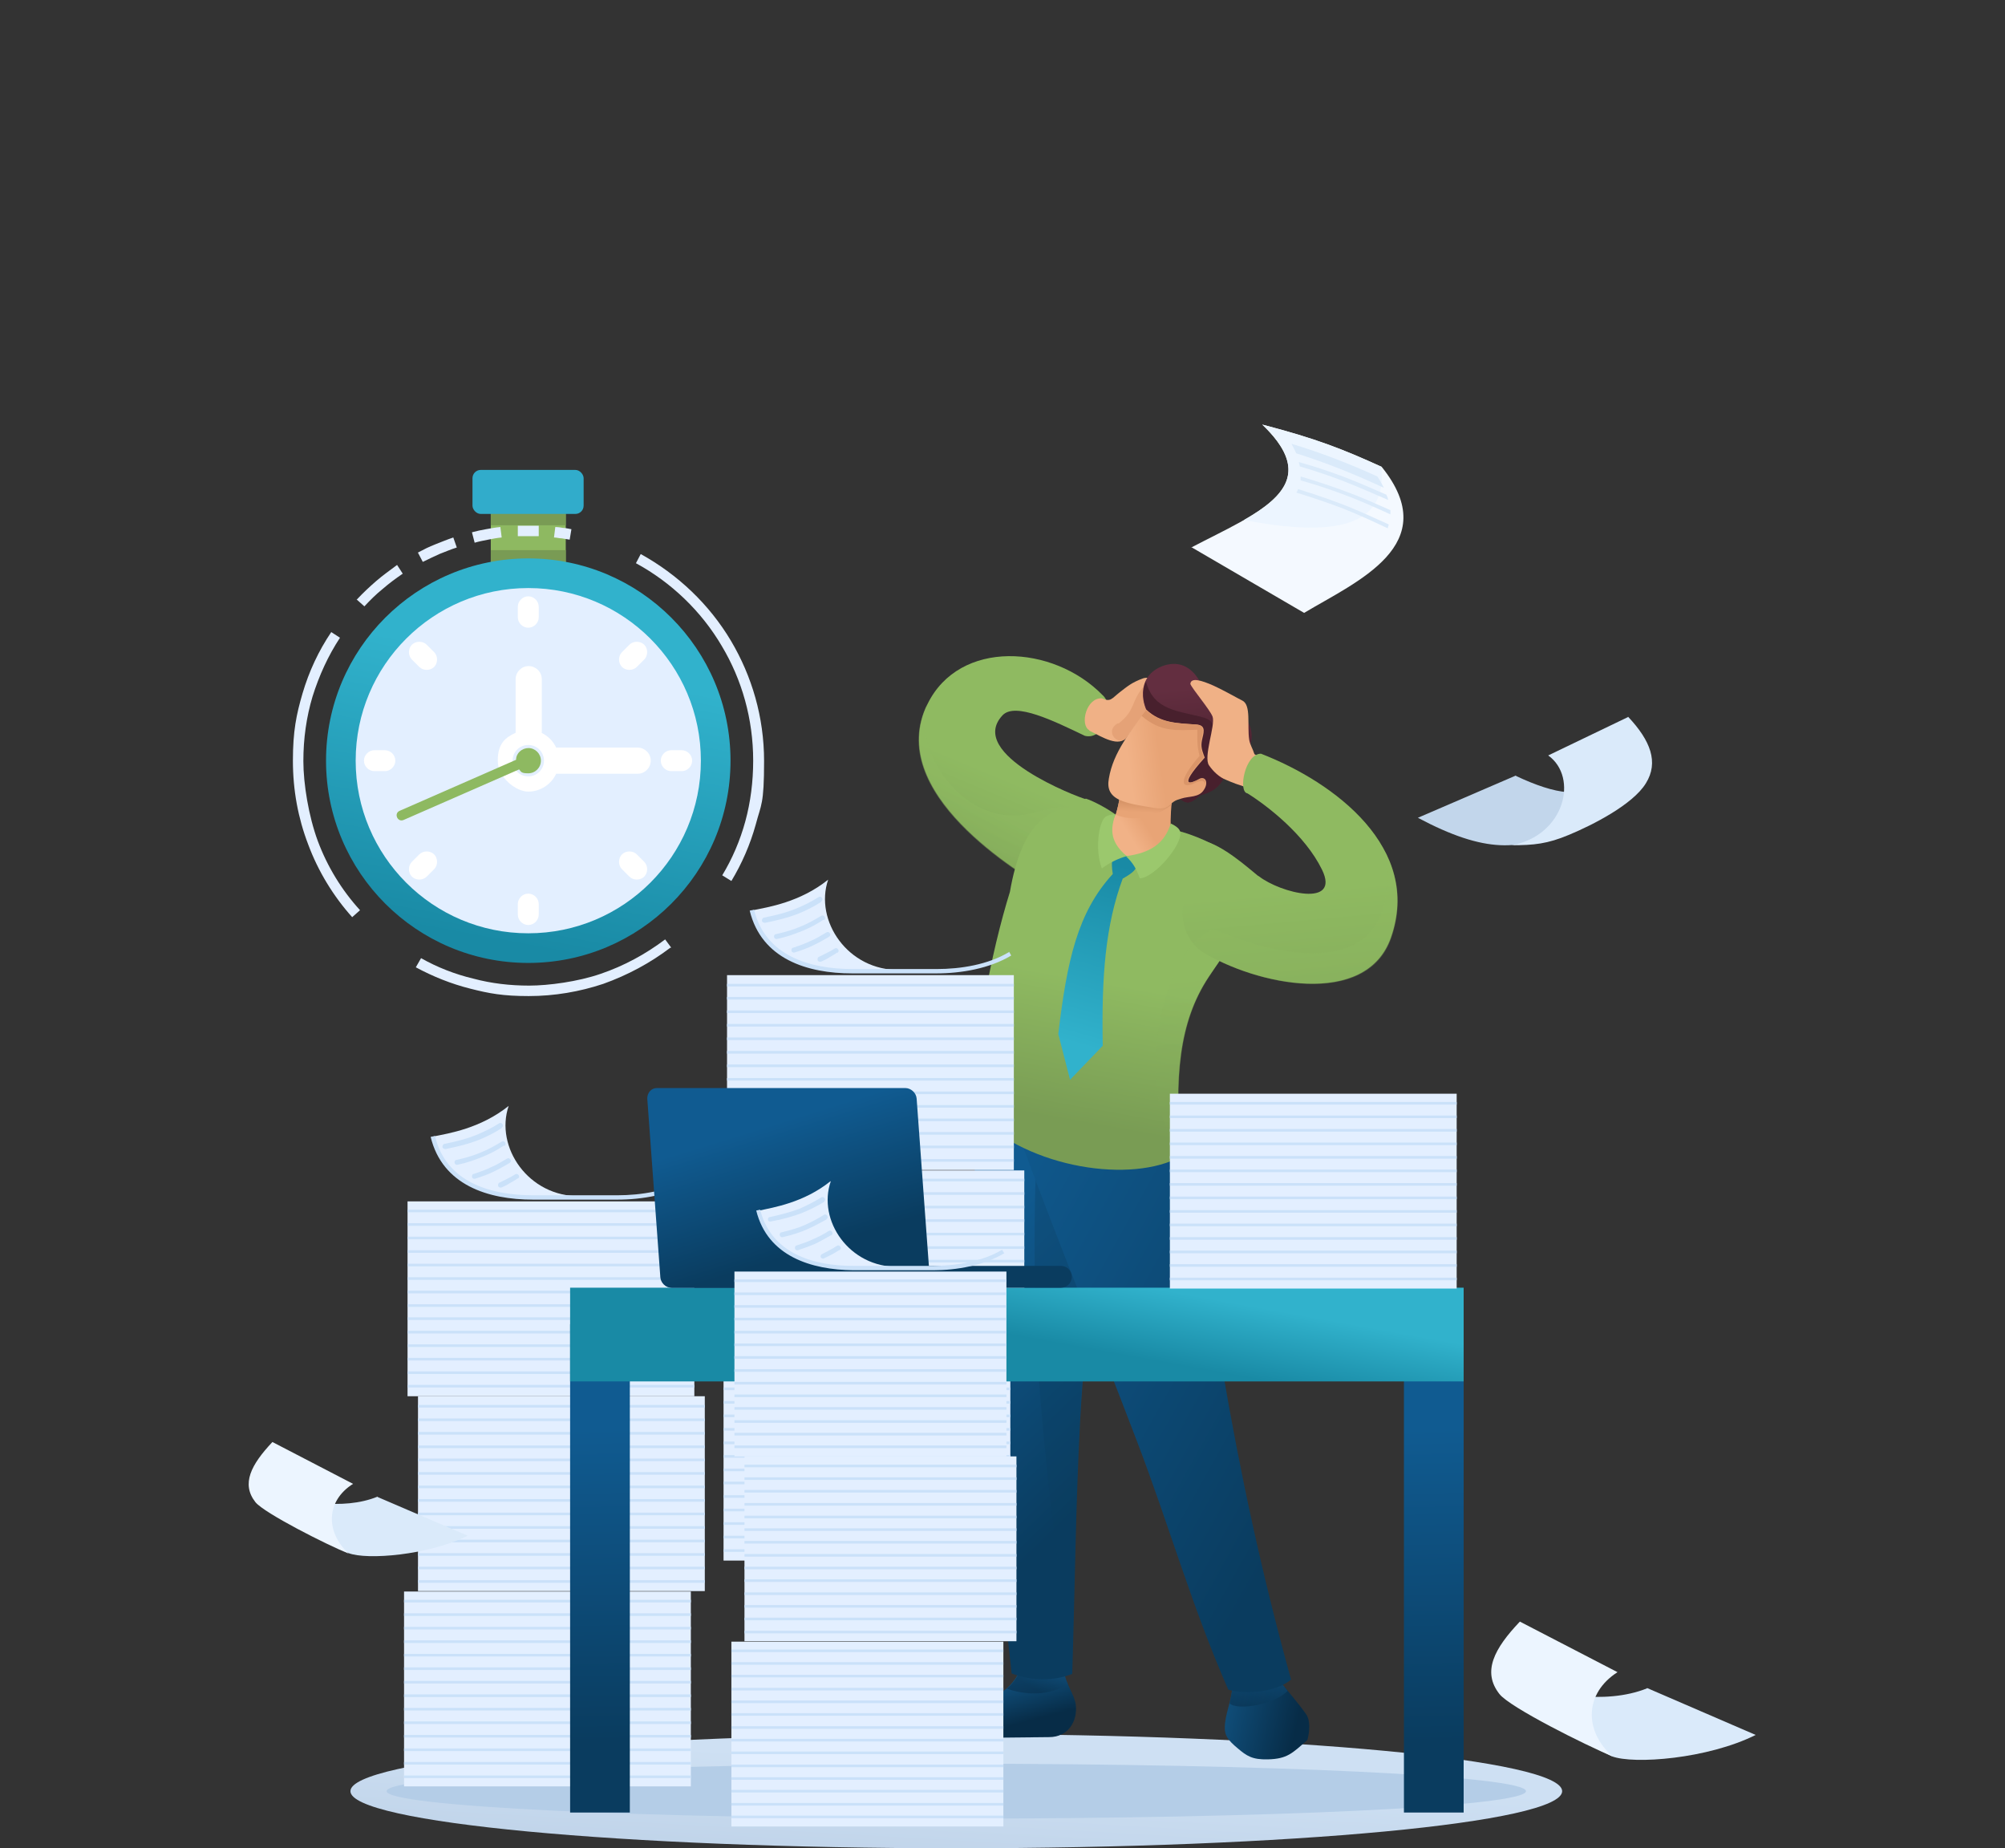 <?xml version="1.0" encoding="UTF-8"?>
<svg id="_レイヤー_1" data-name="レイヤー 1" xmlns="http://www.w3.org/2000/svg" xmlns:xlink="http://www.w3.org/1999/xlink" version="1.1" viewBox="0 0 460 424">
  <rect x="0" y="0" width="460" height="424" fill="#333333" stroke="none"/>
  <defs>
    <style>
      .cls-1, .cls-2, .cls-3, .cls-4, .cls-5, .cls-6, .cls-7, .cls-8, .cls-9, .cls-10, .cls-11, .cls-12, .cls-13, .cls-14, .cls-15, .cls-16, .cls-17, .cls-18, .cls-19, .cls-20, .cls-21, .cls-22, .cls-23, .cls-24, .cls-25, .cls-26, .cls-27, .cls-28, .cls-29, .cls-30, .cls-31, .cls-32, .cls-33, .cls-34, .cls-35, .cls-36, .cls-37, .cls-38, .cls-39, .cls-40, .cls-41, .cls-42, .cls-43 {
        stroke-width: 0px;
      }

      .cls-1, .cls-2, .cls-7, .cls-8, .cls-9, .cls-10, .cls-11, .cls-12, .cls-13, .cls-14, .cls-15, .cls-16, .cls-17, .cls-18, .cls-19, .cls-20, .cls-21, .cls-23, .cls-25, .cls-26, .cls-27, .cls-28, .cls-29, .cls-30, .cls-31, .cls-32, .cls-33, .cls-35, .cls-37, .cls-38, .cls-39, .cls-41, .cls-43 {
        fill-rule: evenodd;
      }

      .cls-1, .cls-40 {
        fill: #cae1f9;
      }

      .cls-2 {
        fill: url(#_名称未設定グラデーション_18);
        opacity: .3;
      }

      .cls-2, .cls-19, .cls-20, .cls-21, .cls-35 {
        mix-blend-mode: multiply;
      }

      .cls-2, .cls-19, .cls-20, .cls-21, .cls-35, .cls-38, .cls-44 {
        isolation: isolate;
      }

      .cls-3 {
        fill: url(#_名称未設定グラデーション_21);
      }

      .cls-4 {
        fill: url(#_名称未設定グラデーション_22);
      }

      .cls-5 {
        fill: url(#_名称未設定グラデーション_20);
      }

      .cls-6 {
        fill: url(#_名称未設定グラデーション_19);
      }

      .cls-7 {
        fill: #c2d6eb;
      }

      .cls-8 {
        fill: #ecf5ff;
      }

      .cls-9, .cls-24 {
        fill: #e3efff;
      }

      .cls-10 {
        fill: #9bc86d;
      }

      .cls-11, .cls-34 {
        fill: #8eb961;
      }

      .cls-12 {
        fill: #f4f9ff;
      }

      .cls-13 {
        fill: #48202d;
      }

      .cls-14 {
        fill: url(#_名称未設定グラデーション_7);
      }

      .cls-15 {
        fill: url(#_名称未設定グラデーション_2);
      }

      .cls-16 {
        fill: url(#_名称未設定グラデーション_5);
      }

      .cls-17 {
        fill: url(#_名称未設定グラデーション_9);
      }

      .cls-18 {
        fill: url(#_名称未設定グラデーション_3);
      }

      .cls-19 {
        fill: url(#_名称未設定グラデーション_6);
      }

      .cls-19, .cls-20, .cls-21, .cls-38 {
        opacity: .5;
      }

      .cls-20 {
        fill: url(#_名称未設定グラデーション_8);
      }

      .cls-21 {
        fill: url(#_名称未設定グラデーション_4);
      }

      .cls-22 {
        fill: url(#_名称未設定グラデーション);
      }

      .cls-23, .cls-38 {
        fill: #da9569;
      }

      .cls-25 {
        fill: url(#_名称未設定グラデーション_16);
      }

      .cls-26 {
        fill: url(#_名称未設定グラデーション_11);
      }

      .cls-27 {
        fill: url(#_名称未設定グラデーション_14);
      }

      .cls-28 {
        fill: url(#_名称未設定グラデーション_13);
      }

      .cls-29 {
        fill: url(#_名称未設定グラデーション_17);
      }

      .cls-30 {
        fill: url(#_名称未設定グラデーション_15);
      }

      .cls-31 {
        fill: url(#_名称未設定グラデーション_12);
      }

      .cls-32 {
        fill: url(#_名称未設定グラデーション_23);
      }

      .cls-33 {
        fill: url(#_名称未設定グラデーション_10);
      }

      .cls-35 {
        fill: #0a3c5f;
        opacity: .3;
      }

      .cls-36 {
        fill: #799b54;
      }

      .cls-37 {
        fill: #b4cde7;
      }

      .cls-39 {
        fill: #fff;
      }

      .cls-41 {
        fill: #f0b186;
      }

      .cls-42 {
        fill: #31accb;
      }

      .cls-43 {
        fill: #daeafa;
      }
    </style>
    <linearGradient id="_名称未設定グラデーション" data-name="名称未設定グラデーション" x1="125.3" y1="273.1" x2="113.5" y2="209.4" gradientTransform="translate(0 425.4) scale(1 -1)" gradientUnits="userSpaceOnUse">
      <stop offset="0" stop-color="#31b2cc"/>
      <stop offset="1" stop-color="#198aa5"/>
    </linearGradient>
    <linearGradient id="_名称未設定グラデーション_2" data-name="名称未設定グラデーション 2" x1="218.3" y1="-5.1" x2="219.8" y2="21" gradientTransform="translate(0 425.4) scale(1 -1)" gradientUnits="userSpaceOnUse">
      <stop offset="0" stop-color="#bed2e8"/>
      <stop offset="1" stop-color="#cee0f3"/>
    </linearGradient>
    <linearGradient id="_名称未設定グラデーション_3" data-name="名称未設定グラデーション 3" x1="234" y1="245.6" x2="219.3" y2="210.4" gradientTransform="translate(0 425.4) scale(1 -1)" gradientUnits="userSpaceOnUse">
      <stop offset="0" stop-color="#8fba61"/>
      <stop offset="1" stop-color="#799c54"/>
    </linearGradient>
    <linearGradient id="_名称未設定グラデーション_4" data-name="名称未設定グラデーション 4" x1="229.7" y1="237.8" x2="217.9" y2="217.1" gradientTransform="translate(0 425.4) scale(1 -1)" gradientUnits="userSpaceOnUse">
      <stop offset="0" stop-color="#8fba61"/>
      <stop offset="1" stop-color="#799c54"/>
    </linearGradient>
    <linearGradient id="_名称未設定グラデーション_5" data-name="名称未設定グラデーション 5" x1="297.5" y1="29.5" x2="280.9" y2="33.3" gradientTransform="translate(0 425.4) scale(1 -1)" gradientUnits="userSpaceOnUse">
      <stop offset="0" stop-color="#072c47"/>
      <stop offset="1" stop-color="#104e7a"/>
    </linearGradient>
    <linearGradient id="_名称未設定グラデーション_6" data-name="名称未設定グラデーション 6" x1="286.8" y1="33.1" x2="290.2" y2="40.6" gradientTransform="translate(0 425.4) scale(1 -1)" gradientUnits="userSpaceOnUse">
      <stop offset="0" stop-color="#072c47"/>
      <stop offset="1" stop-color="#104e7a"/>
    </linearGradient>
    <linearGradient id="_名称未設定グラデーション_7" data-name="名称未設定グラデーション 7" x1="229.7" y1="28.9" x2="227.3" y2="38" gradientTransform="translate(0 425.4) scale(1 -1)" gradientUnits="userSpaceOnUse">
      <stop offset="0" stop-color="#072c47"/>
      <stop offset="1" stop-color="#104e7a"/>
    </linearGradient>
    <linearGradient id="_名称未設定グラデーション_8" data-name="名称未設定グラデーション 8" x1="237.5" y1="37.8" x2="241" y2="43.7" gradientTransform="translate(0 425.4) scale(1 -1)" gradientUnits="userSpaceOnUse">
      <stop offset="0" stop-color="#072c47"/>
      <stop offset="1" stop-color="#104e7a"/>
    </linearGradient>
    <linearGradient id="_名称未設定グラデーション_9" data-name="名称未設定グラデーション 9" x1="215.8" y1="136.8" x2="259.9" y2="90.8" gradientTransform="translate(0 425.4) scale(1 -1)" gradientUnits="userSpaceOnUse">
      <stop offset="0" stop-color="#105b91"/>
      <stop offset="1" stop-color="#0a3c5f"/>
    </linearGradient>
    <linearGradient id="_名称未設定グラデーション_10" data-name="名称未設定グラデーション 10" x1="210.2" y1="138" x2="301.8" y2="86.9" gradientTransform="translate(0 425.4) scale(1 -1)" gradientUnits="userSpaceOnUse">
      <stop offset="0" stop-color="#105b91"/>
      <stop offset="1" stop-color="#0a3c5f"/>
    </linearGradient>
    <linearGradient id="_名称未設定グラデーション_11" data-name="名称未設定グラデーション 11" x1="255.2" y1="199.9" x2="249.4" y2="167.4" gradientTransform="translate(0 425.4) scale(1 -1)" gradientUnits="userSpaceOnUse">
      <stop offset="0" stop-color="#8fba61"/>
      <stop offset="1" stop-color="#799c54"/>
    </linearGradient>
    <linearGradient id="_名称未設定グラデーション_12" data-name="名称未設定グラデーション 12" x1="262.1" y1="237.4" x2="258.3" y2="235" gradientTransform="translate(0 425.4) scale(1 -1)" gradientUnits="userSpaceOnUse">
      <stop offset="0" stop-color="#e8a476"/>
      <stop offset="1" stop-color="#f1b287"/>
    </linearGradient>
    <linearGradient id="_名称未設定グラデーション_13" data-name="名称未設定グラデーション 13" x1="262.5" y1="242.3" x2="262.3" y2="239" gradientTransform="translate(0 425.4) scale(1 -1)" gradientUnits="userSpaceOnUse">
      <stop offset="0" stop-color="#cf8d61"/>
      <stop offset="1" stop-color="#e8a476"/>
    </linearGradient>
    <linearGradient id="_名称未設定グラデーション_14" data-name="名称未設定グラデーション 14" x1="274.1" y1="267.6" x2="275.9" y2="247.9" gradientTransform="translate(0 425.4) scale(1 -1)" gradientUnits="userSpaceOnUse">
      <stop offset="0" stop-color="#632e40"/>
      <stop offset="1" stop-color="#48202d"/>
    </linearGradient>
    <linearGradient id="_名称未設定グラデーション_15" data-name="名称未設定グラデーション 15" x1="266.2" y1="251.5" x2="258.9" y2="250.5" gradientTransform="translate(0 425.4) scale(1 -1)" gradientUnits="userSpaceOnUse">
      <stop offset="0" stop-color="#e8a476"/>
      <stop offset="1" stop-color="#f1b287"/>
    </linearGradient>
    <linearGradient id="_名称未設定グラデーション_16" data-name="名称未設定グラデーション 16" x1="246.6" y1="185.9" x2="258" y2="226.7" gradientTransform="translate(0 425.4) scale(1 -1)" gradientUnits="userSpaceOnUse">
      <stop offset="0" stop-color="#31b2cc"/>
      <stop offset="1" stop-color="#198aa5"/>
    </linearGradient>
    <linearGradient id="_名称未設定グラデーション_17" data-name="名称未設定グラデーション 17" x1="295.7" y1="221.2" x2="301.4" y2="158.8" gradientTransform="translate(0 425.4) scale(1 -1)" gradientUnits="userSpaceOnUse">
      <stop offset="0" stop-color="#8fba61"/>
      <stop offset="1" stop-color="#799c54"/>
    </linearGradient>
    <linearGradient id="_名称未設定グラデーション_18" data-name="名称未設定グラデーション 18" x1="292.4" y1="203.8" x2="297.2" y2="162.8" gradientTransform="translate(0 425.4) scale(1 -1)" gradientUnits="userSpaceOnUse">
      <stop offset="0" stop-color="#8fba61"/>
      <stop offset="1" stop-color="#799c54"/>
    </linearGradient>
    <linearGradient id="_名称未設定グラデーション_19" data-name="名称未設定グラデーション 19" x1="137" y1="97.7" x2="138.5" y2="25.9" gradientTransform="translate(0 425.4) scale(1 -1)" gradientUnits="userSpaceOnUse">
      <stop offset="0" stop-color="#105b91"/>
      <stop offset="1" stop-color="#0a3c5f"/>
    </linearGradient>
    <linearGradient id="_名称未設定グラデーション_20" data-name="名称未設定グラデーション 20" x1="328.3" y1="97.7" x2="329.9" y2="25.9" gradientTransform="translate(0 425.4) scale(1 -1)" gradientUnits="userSpaceOnUse">
      <stop offset="0" stop-color="#105b91"/>
      <stop offset="1" stop-color="#0a3c5f"/>
    </linearGradient>
    <linearGradient id="_名称未設定グラデーション_21" data-name="名称未設定グラデーション 21" x1="236.2" y1="135" x2="233.3" y2="118.9" gradientTransform="translate(0 425.4) scale(1 -1)" gradientUnits="userSpaceOnUse">
      <stop offset="0" stop-color="#31b2cc"/>
      <stop offset="1" stop-color="#198aa5"/>
    </linearGradient>
    <linearGradient id="_名称未設定グラデーション_22" data-name="名称未設定グラデーション 22" x1="186.4" y1="136.3" x2="197" y2="133.1" gradientTransform="translate(0 425.4) scale(1 -1)" gradientUnits="userSpaceOnUse">
      <stop offset="0" stop-color="#105b91"/>
      <stop offset="1" stop-color="#0a3c5f"/>
    </linearGradient>
    <linearGradient id="_名称未設定グラデーション_23" data-name="名称未設定グラデーション 23" x1="176.4" y1="167.3" x2="185.3" y2="138.5" gradientTransform="translate(0 425.4) scale(1 -1)" gradientUnits="userSpaceOnUse">
      <stop offset="0" stop-color="#105b91"/>
      <stop offset="1" stop-color="#0a3c5f"/>
    </linearGradient>
  </defs>
  <g class="cls-44">
    <g id="_レイヤー_1-2" data-name=" レイヤー 1">
      <g>
        <g>
          <g>
            <g>
              <rect class="cls-34" x="112.6" y="114.5" width="17.2" height="20.7"/>
              <rect class="cls-36" x="112.6" y="126.2" width="17.2" height="9"/>
              <rect class="cls-36" x="112.6" y="115.6" width="17.2" height="4.9"/>
            </g>
            <rect class="cls-42" x="108.4" y="107.8" width="25.5" height="10.1" rx="1.9" ry="1.9"/>
          </g>
          <circle class="cls-22" cx="121.2" cy="174.5" r="46.4"/>
          <circle class="cls-24" cx="121.2" cy="174.5" r="39.6"/>
          <path class="cls-39" d="M124.2,168.1c1.5.7,2.7,1.9,3.4,3.4h18.7c1.6,0,3,1.3,3,3h0c0,1.6-1.3,3-3,3h-18.7c-1.1,2.4-3.6,4.1-6.4,4.1s-7-3.2-7-7.1,1.7-5.3,4.1-6.4v-12.3c0-1.6,1.3-3,3-3h0c1.6,0,3,1.3,3,3v12.3h0ZM121.2,170.9c-2,0-3.6,1.6-3.6,3.6s1.6,3.6,3.6,3.6,3.6-1.6,3.6-3.6-1.6-3.6-3.6-3.6Z"/>
          <path class="cls-11" d="M121.2,171.6c1.6,0,2.9,1.3,2.9,2.9s-1.3,2.9-2.9,2.9-1.6-.3-2.1-.9l-26.5,11.6c-1.4.6-2.3-1.5-.9-2.1l26.7-11.7c0-1.5,1.3-2.7,2.9-2.7Z"/>
          <path class="cls-9" d="M81.9,137.5c1.4-1.5,2.9-2.9,4.4-4.2,1.5-1.3,3.2-2.5,4.8-3.7l1.3,2c-1.6,1.1-3.1,2.2-4.6,3.5-1.5,1.2-2.9,2.6-4.2,4l-1.8-1.6h0ZM95.8,126.8c1.3-.7,2.7-1.4,4-1.9s2.7-1.1,4.2-1.6l.8,2.3c-1.3.4-2.7,1-4,1.5-1.3.6-2.6,1.2-3.8,1.8l-1.1-2.1h0ZM108.3,122.1c1.1-.3,2.1-.5,3.2-.7,1.1-.2,2.2-.4,3.3-.5l.3,2.4c-1.1.1-2.1.3-3.1.5-1,.2-2.1.4-3.1.7l-.6-2.3h0ZM118.6,120.6c.4,0,.8,0,1.3,0h1.3s1.2,0,1.2,0h1.2s0,2.4,0,2.4h-1.2s-1.2,0-1.2,0h-1.2c-.4,0-.8,0-1.2,0v-2.4h-.1ZM127.3,120.9c.7,0,1.3.1,1.9.2.6,0,1.2.2,1.9.3l-.4,2.4c-.5-.1-1.1-.2-1.8-.3-.6,0-1.2-.2-1.8-.2l.3-2.4h0ZM147,127.1c8.5,4.7,15.7,11.5,20.7,19.9,4.8,8.1,7.6,17.5,7.6,27.6s-.7,9.9-1.9,14.5c-1.3,4.7-3.2,9-5.6,13l-2.1-1.3c2.3-3.8,4.1-8,5.3-12.4,1.2-4.4,1.8-9.1,1.8-13.9,0-9.6-2.6-18.6-7.2-26.3-4.7-8-11.6-14.6-19.7-19l1.1-2.1h0ZM153.8,217.4c-4.6,3.5-9.8,6.3-15.4,8.3-5.4,1.8-11.2,2.8-17.1,2.8s-9.1-.6-13.4-1.7c-4.4-1.1-8.6-2.8-12.5-4.9l1.2-2.1c3.7,2.1,7.8,3.7,12,4.7,4.1,1.1,8.4,1.6,12.8,1.6s11.2-.9,16.4-2.7c5.3-1.8,10.3-4.5,14.8-7.9l1.4,1.9h0ZM80.8,210.4c-4.3-4.8-7.8-10.5-10.1-16.7-2.3-6-3.5-12.4-3.5-19.2s.8-10.6,2.2-15.4c1.5-5.1,3.7-9.8,6.6-14.1l2,1.3c-2.7,4.1-4.8,8.7-6.3,13.5-1.4,4.7-2.1,9.6-2.1,14.8s1.2,12.6,3.3,18.3c2.2,5.9,5.5,11.3,9.7,15.9l-1.8,1.6h0Z"/>
          <path class="cls-39" d="M158.8,174.5h0c0,1.3-1.1,2.4-2.4,2.4h-2.4c-1.3,0-2.4-1.1-2.4-2.4h0c0-1.3,1.1-2.4,2.4-2.4h2.4c1.3,0,2.4,1.1,2.4,2.4h0ZM94.5,147.9h0c.9-.9,2.5-.9,3.4,0l1.7,1.7c.9.9.9,2.5,0,3.4h0c-.9.9-2.5.9-3.4,0l-1.7-1.7c-.9-.9-.9-2.5,0-3.4h0ZM142.7,196h0c.9-.9,2.5-.9,3.4,0l1.7,1.7c.9.9.9,2.5,0,3.4h0c-.9.9-2.5.9-3.4,0l-1.7-1.7c-.9-.9-.9-2.5,0-3.4h0ZM121.2,136.8h0c1.3,0,2.4,1.1,2.4,2.4v2.4c0,1.3-1.1,2.4-2.4,2.4h0c-1.3,0-2.4-1.1-2.4-2.4v-2.4c0-1.3,1.1-2.4,2.4-2.4h0ZM121.2,205h0c1.3,0,2.4,1.1,2.4,2.4v2.4c0,1.3-1.1,2.4-2.4,2.4h0c-1.3,0-2.4-1.1-2.4-2.4v-2.4c0-1.3,1.1-2.4,2.4-2.4h0ZM147.8,147.9h0c.9.9.9,2.5,0,3.4l-1.7,1.7c-.9.9-2.5.9-3.4,0h0c-.9-.9-.9-2.5,0-3.4l1.7-1.7c.9-.9,2.5-.9,3.4,0h0ZM90.7,174.5h0c0,1.3-1.1,2.4-2.4,2.4h-2.4c-1.3,0-2.4-1.1-2.4-2.4h0c0-1.3,1.1-2.4,2.4-2.4h2.4c1.3,0,2.4,1.1,2.4,2.4h0ZM99.6,196h0c.9.9.9,2.5,0,3.4l-1.7,1.7c-.9.9-2.5.9-3.4,0h0c-.9-.9-.9-2.5,0-3.4l1.7-1.7c.9-.9,2.5-.9,3.4,0Z"/>
        </g>
        <g>
          <path class="cls-15" d="M219.4,424c76.8,0,139-5.9,139-13.1s-62.2-13.1-139-13.1-139,5.9-139,13.1,62.2,13.1,139,13.1h0Z"/>
          <path class="cls-37" d="M219.4,417.2c72.2,0,130.7-2.8,130.7-6.3s-58.5-6.3-130.7-6.3-130.7,2.8-130.7,6.3,58.5,6.3,130.7,6.3h0Z"/>
        </g>
        <g>
          <g>
            <path class="cls-18" d="M249,183.3c-1.6-.4-27.4-10.2-19-19.2,2.9-3.1,11.8,1.3,18.9,4.7,4.4,1.1,7.1-6.6,4.1-9.3-11.4-11.7-32.9-12.9-40.2,2-9.9,20.2,20.8,38.7,28.6,43.2,5.8,1.6,12.3-1.9,14.4-7.8,1.4-3.9,3.6-6.4,1.2-9.1-1.2-1.4-5.9-4-7.9-4.6h0Z"/>
            <path class="cls-21" d="M247.6,185.3c-3-.7-6.2,0-10.8,1.2-14.6,4-27.5-13.2-24.1-24.9-9.9,20.2,20.8,38.7,28.6,43.2,5.8,1.6,12.3-1.9,14.4-7.8,1.9-5.4-3.4-10.4-8.1-11.8h0Z"/>
            <g>
              <path class="cls-41" d="M249.9,167.6c3,1.5,6.9,4,8.7,1.4,5.6-7.8,6.9-8.7,13.8-10.7-1.5-1.6-8.4-3.3-10.1-2.7-2.8,1-3.8,2-5.4,3.2-1.9,1.5-2.1,2.3-4.1,1.4-3.6-.2-5.1,6.1-2.9,7.3h0Z"/>
              <path class="cls-38" d="M256.5,165.9c-3.4,1.9.3,5.7,2.1,3.2,5.6-7.8,6.9-8.7,13.8-10.7-1.5-1.6-8.4-2.8-9.6-1.4-3.6,4-2,5.7-6.2,9Z"/>
            </g>
          </g>
          <g>
            <g>
              <path class="cls-16" d="M299.9,399.2c-3.4,3-4.6,4.3-9,4.4-3.6.1-4.9-.8-6.9-2.5-2.3-1.9-3-3-3-4.7,0-3.2,1.6-6.1,1.8-10.1l7.3.3,3.1-1.5c1.4,1.9,4.4,5.2,6.5,8.2,1,1.5.7,4.1.3,5.7h0Z"/>
              <path class="cls-19" d="M282.1,390.8c.3-1.4.6-2.8.7-4.5l7.3.3,3.1-1.5c.6.7,1.4,1.7,2.2,2.8-2.8,3-11.5,4.7-13.4,2.8h0Z"/>
            </g>
            <g>
              <path class="cls-14" d="M244.1,383.6c.6,3,2.4,5.2,2.7,7.4.5,3.8-1.7,7.5-6.1,7.5l-29,.3c1.5-9.9,17-4.4,22.2-15.4l6.8.4,3.4-.2h0Z"/>
              <path class="cls-20" d="M244.1,383.6c.2,1,.5,1.9.9,2.7-2.7,1.9-7.9,3.2-14,1.1,1.2-1,2.2-2.3,3-4l6.8.4,3.4-.2h0Z"/>
            </g>
            <g>
              <path class="cls-17" d="M224.8,253.5c-.8,6.9-1.5,17.7-1.4,26.5.4,33.2,5.1,70.8,8.7,103.9,4.7,1.8,9.9,1.7,13.9.1.6-19.2.8-39,1.8-57.9,1.3-23.9,4.3-42.6,9.7-72.4l-22.4-.8-10.2.6h0Z"/>
              <path class="cls-35" d="M238.5,257.3c-1.2,7.1-1.2,27.6-1.1,36.4.3,29.6,4.9,61.1,8.5,90.3.6-19.2.8-39,1.8-57.9,1.1-20.9,3.6-37.9,7.8-61.8l-17-7h0Z"/>
            </g>
            <path class="cls-33" d="M268.6,259.7c1.8,5.4,4.1,9.4,6.6,20.4,2.7,11.9,3.4,23.2,5.4,34.8,3.9,22.8,8.8,45.8,15.6,70.4-3.9,3.3-11.6,3.3-14.4,2.3-8.4-19.1-13.6-37.8-21-57.1-10.1-26.6-21.2-53.1-30-78.4l37.8,7.6h0Z"/>
          </g>
          <path class="cls-26" d="M257.7,188.1c4.7,1.7,7.2,2,10.6,2.3v-.2c3.6.5,9.2,2.8,12.4,4.9,9.9,6.6,8.5,11.9-3.4,29h0c-6.9,10.4-7.9,23.1-6.4,41.2-11.1,6.2-34.6,2.9-47-9.5-1.1-15.1,3.6-37.7,7.8-51.2,2.7-15.6,9.4-23.3,23.7-17.3.7.2,1.4.5,2.2.8h0Z"/>
          <g>
            <g>
              <g>
                <path class="cls-31" d="M269,182.1c-.3,3-.5,5.3-.4,8.2-2,4.3-6.5,7.2-10.5,6-3.5-1.1-3.8-6.8-2.1-9.5.4-1.4.7-2.6.9-4.1l9.4-1.2,2.7.5h0Z"/>
                <path class="cls-28" d="M269,182.1c0,.9-.2,1.7-.2,2.5-4.5,3.7-9.7,3.6-12.8,2.3.4-1.4.7-2.6.9-4.1l9.4-1.2,2.7.5h0Z"/>
              </g>
              <g>
                <path class="cls-27" d="M270.4,183c1.8,1.6,2.7,1.2,4,.2,1.3-1.1,1.1-.7,2.6-1.3.7-.3,1.3-.6,1.8-1,1.7-1.3,1.9-2.6,2.8-3.8,1-1.6,2.1-1.8,3-2.6,4.5-4.2,2.9-11.3-3.3-11.9.2-4.1-2.5-5.9-5.9-6-1.8-3.5-4.7-5-8.1-4-6.5,2-5.6,8.6-3.7,11.3l4.7,11.1,2.1,8h0Z"/>
                <path class="cls-13" d="M270.4,183c1.8,1.6,2.7,1.2,4,.2,1.3-1.1,1.1-.7,2.6-1.3.7-.3,1.3-.6,1.8-1,1.7-1.3,1.9-2.6,2.8-3.8h0c-2.6,1.3-5.4,0-3.8-3-.7-1.8-.7-3.6,0-5.2.9-2,.8-3.6-1.7-4.3-5.8-1.6-11.4-1.5-13.2-8.3-1.2,2.7-.4,5.9.8,7.7l4.7,11.1,2.1,8h0Z"/>
                <g>
                  <path class="cls-30" d="M263,162.8c-3.5,4.9-7.6,9.7-8.6,15.8-.4,2.2.1,4.1,3.2,5.2,2.2.8,4.7,1.1,7,1.5,3.4.6,3.7-.8,4.7-1.4.4-.3,1-.5,1.7-.7,1.8-.6,4.1-.2,5.2-2,1.1-1.6.4-3.2-.9-2.5-1.8,1-5.5,2.4,1.1-4.9-.9-2.3-.9-2.9-.5-4.6.4-1.6.6-2.9-1.5-3-4.3-.3-8.1-.3-11.4-3.4h0Z"/>
                  <path class="cls-23" d="M263,162.8c-.4.5-.7,1-1.1,1.4,4.5,3.9,8.3,3.3,12.8,3.2,0,2.7-.1,3.4.5,6-.4.5-2.9,3.3-3.5,5.2-.4,1.5.3,1.7,1.5,1.4.8-.2,3.3-1.9,3.3.2.3-1.2-.4-2.1-1.4-1.5-1.8,1-5.5,2.4,1.1-4.9-.9-2.3-.9-2.9-.5-4.6.4-1.6.6-2.9-1.5-3-4.3-.3-8.1-.3-11.4-3.4h0Z"/>
                </g>
              </g>
            </g>
            <g>
              <path class="cls-25" d="M257.6,201.5c-4,10.8-4.9,22.5-4.6,38.4l-7.5,7.8-2.7-10.5c2-16.8,4.4-27.9,12.5-36.7-.5-3.2,0-3.8.6-4.2.8-.4.1-.6,2.4,0,1.5.4,3,.8,2.5,2.4-.4,1.2-1.6,1.9-3.1,2.8h0Z"/>
              <path class="cls-10" d="M268.6,188.9c1.2.6,2.1,1.2,2.2,2.1.3,3-5.9,10.3-9.3,10.5-.8-2.2-1.5-3.5-3.2-5.1,5.6-.7,8.9-2.9,10.3-7.5Z"/>
              <path class="cls-10" d="M255.9,186.8c-1.1,0-2.1.4-2.3.6-1.6,1.3-2.4,7.8-.8,11.8,2.1-1.5,3.9-2.3,5.7-2.8-4.3-3.6-3.5-6.8-2.6-9.6Z"/>
            </g>
          </g>
          <g>
            <g>
              <path class="cls-41" d="M291.8,175.2c-1.5-.7-2-.9-4-2.2-.4-1.3-1-2.1-1.2-3.3-.5-3.3.5-8-1.6-9-2.1-1-11.7-6.9-11.9-3.8.4,1.1,4.5,5.9,5.1,7.5.7,2-2.2,9.3-.8,11.2.9,1.3,2.3,2.7,3.9,3.3,1.2.5,2.4,1.1,6.4,2.2l4-5.9h0Z"/>
              <path class="cls-29" d="M288.8,201c5,3.9,18.8,7.3,14.5-1.5-3.9-8-12.6-14.7-17.1-17.5-2.2-.3-.6-9.1,3.1-9.1,17,6.6,37,21.7,29.8,42.2-5.7,16.2-30.9,10.9-43.5,3.1-4.8-3.6-5.7-10.4-2.1-15.2,2.1-2.7-.6-10.6,2.5-10.1,4.4.8,10.6,6.4,12.6,8h0Z"/>
            </g>
            <path class="cls-2" d="M278.4,213.1c17.6,7.7,44.1,11.8,39.2-18.1,3.2,5.9,4.2,12.7,1.6,20.2-5.1,14.6-26.1,11.7-39.4,5.3-.8,1.1-1.6,2.3-2.4,3.6h0c-6.9,10.4-7.9,23.1-6.4,41.2-10.4-12.8-6.1-46.4,7.4-52.2h0Z"/>
          </g>
        </g>
        <g>
          <g>
            <rect class="cls-24" x="169.2" y="268.5" width="65.8" height="44.7"/>
            <g>
              <rect class="cls-40" x="169.2" y="310.6" width="65.8" height=".6"/>
              <rect class="cls-40" x="169.2" y="307.5" width="65.8" height=".6"/>
              <rect class="cls-40" x="169.2" y="304.5" width="65.8" height=".6"/>
              <rect class="cls-40" x="169.2" y="301.4" width="65.8" height=".6"/>
              <rect class="cls-40" x="169.2" y="298.3" width="65.8" height=".6"/>
              <rect class="cls-40" x="169.2" y="295.2" width="65.8" height=".6"/>
              <rect class="cls-40" x="169.2" y="292.1" width="65.8" height=".6"/>
              <rect class="cls-40" x="169.2" y="289" width="65.8" height=".6"/>
              <rect class="cls-40" x="169.2" y="285.9" width="65.8" height=".6"/>
              <rect class="cls-40" x="169.2" y="282.8" width="65.8" height=".6"/>
              <rect class="cls-40" x="169.2" y="279.7" width="65.8" height=".6"/>
              <rect class="cls-40" x="169.2" y="276.6" width="65.8" height=".6"/>
              <rect class="cls-40" x="169.2" y="273.5" width="65.8" height=".6"/>
              <rect class="cls-40" x="169.2" y="270.4" width="65.8" height=".6"/>
            </g>
          </g>
          <g>
            <g>
              <rect class="cls-24" x="166.8" y="223.7" width="65.8" height="44.7"/>
              <g>
                <rect class="cls-40" x="166.8" y="265.9" width="65.8" height=".6"/>
                <rect class="cls-40" x="166.8" y="262.8" width="65.8" height=".6"/>
                <rect class="cls-40" x="166.8" y="259.7" width="65.8" height=".6"/>
                <rect class="cls-40" x="166.8" y="256.6" width="65.8" height=".6"/>
                <rect class="cls-40" x="166.8" y="253.5" width="65.8" height=".6"/>
                <rect class="cls-40" x="166.8" y="250.4" width="65.8" height=".6"/>
                <rect class="cls-40" x="166.8" y="247.3" width="65.8" height=".6"/>
                <rect class="cls-40" x="166.8" y="244.2" width="65.8" height=".6"/>
                <rect class="cls-40" x="166.8" y="241.1" width="65.8" height=".6"/>
                <rect class="cls-40" x="166.8" y="238" width="65.8" height=".6"/>
                <rect class="cls-40" x="166.8" y="234.9" width="65.8" height=".6"/>
                <rect class="cls-40" x="166.8" y="231.8" width="65.8" height=".6"/>
                <rect class="cls-40" x="166.8" y="228.7" width="65.8" height=".6"/>
                <rect class="cls-40" x="166.8" y="225.7" width="65.8" height=".6"/>
              </g>
            </g>
            <g>
              <path class="cls-9" d="M190,201.8c-6.5,5.2-13.8,6.3-17.2,7,1.9,9.6,9.7,16,33.6,13.7-11.9.2-19.6-11.3-16.4-20.7Z"/>
              <path class="cls-1" d="M231.5,218.4c-4.8,2.9-11.1,3.9-16.6,3.9h-19.3c-9.8,0-20-3-22.6-13.6l-1,.2c2.7,11.1,13.2,14.4,23.5,14.4h19.3c5.7,0,12.2-1.1,17.2-4.1l-.5-.9h0Z"/>
              <g>
                <path class="cls-1" d="M188.4,206.8c.3-.2.4-.5.2-.8s-.5-.4-.8-.2c-1.7,1.1-3.4,1.9-5.3,2.7-2,.8-4.2,1.4-7.2,2-.3,0-.5.4-.5.7s.4.5.7.5c3-.6,5.3-1.2,7.4-2,2-.8,3.8-1.7,5.5-2.8h0Z"/>
                <path class="cls-1" d="M189,211.1c.3-.2.4-.5.2-.8s-.5-.4-.8-.2c-1.5.9-2.9,1.7-4.6,2.4-1.6.7-3.5,1.3-5.8,1.8-.3,0-.5.4-.4.7s.4.5.7.4c2.3-.5,4.2-1.2,5.9-1.9,1.7-.7,3.2-1.5,4.7-2.5h0Z"/>
                <path class="cls-1" d="M190.2,214.9c.3-.2.4-.5.2-.8s-.5-.4-.8-.2c-1.2.7-2.3,1.4-3.5,1.9-1.2.6-2.6,1.1-4.1,1.6-.3,0-.5.4-.4.7,0,.3.4.5.7.4,1.6-.5,3-1,4.2-1.6,1.3-.6,2.5-1.3,3.7-2h0Z"/>
                <path class="cls-1" d="M192.1,218.6c.3-.2.4-.5.2-.8-.2-.3-.5-.4-.8-.2-.6.4-1.2.7-1.8,1-.6.3-1.2.6-1.8.9-.3.1-.4.5-.3.8s.5.4.8.3c.7-.3,1.3-.6,1.9-1,.6-.3,1.2-.7,1.8-1.1h0Z"/>
              </g>
            </g>
          </g>
          <g>
            <rect class="cls-24" x="166" y="313.3" width="65.8" height="44.7"/>
            <g>
              <rect class="cls-40" x="166" y="355.4" width="65.8" height=".6"/>
              <rect class="cls-40" x="166" y="352.3" width="65.8" height=".6"/>
              <rect class="cls-40" x="166" y="349.2" width="65.8" height=".6"/>
              <rect class="cls-40" x="166" y="346.1" width="65.8" height=".6"/>
              <rect class="cls-40" x="166" y="343" width="65.8" height=".6"/>
              <rect class="cls-40" x="166" y="339.9" width="65.8" height=".6"/>
              <rect class="cls-40" x="166" y="336.9" width="65.8" height=".6"/>
              <rect class="cls-40" x="166" y="333.8" width="65.8" height=".6"/>
              <rect class="cls-40" x="166" y="330.7" width="65.8" height=".6"/>
              <rect class="cls-40" x="166" y="327.6" width="65.8" height=".6"/>
              <rect class="cls-40" x="166" y="324.5" width="65.8" height=".6"/>
              <rect class="cls-40" x="166" y="321.4" width="65.8" height=".6"/>
              <rect class="cls-40" x="166" y="318.3" width="65.8" height=".6"/>
              <rect class="cls-40" x="166" y="315.2" width="65.8" height=".6"/>
            </g>
          </g>
        </g>
        <g>
          <g>
            <rect class="cls-24" x="95.9" y="320.3" width="65.8" height="44.7"/>
            <g>
              <rect class="cls-40" x="95.9" y="362.5" width="65.8" height=".6"/>
              <rect class="cls-40" x="95.9" y="359.4" width="65.8" height=".6"/>
              <rect class="cls-40" x="95.9" y="356.3" width="65.8" height=".6"/>
              <rect class="cls-40" x="95.9" y="353.2" width="65.8" height=".6"/>
              <rect class="cls-40" x="95.9" y="350.1" width="65.8" height=".6"/>
              <rect class="cls-40" x="95.9" y="347" width="65.8" height=".6"/>
              <rect class="cls-40" x="95.9" y="343.9" width="65.8" height=".6"/>
              <rect class="cls-40" x="95.9" y="340.8" width="65.8" height=".6"/>
              <rect class="cls-40" x="95.9" y="337.7" width="65.8" height=".6"/>
              <rect class="cls-40" x="95.9" y="334.6" width="65.8" height=".6"/>
              <rect class="cls-40" x="95.9" y="331.6" width="65.8" height=".6"/>
              <rect class="cls-40" x="95.9" y="328.5" width="65.8" height=".6"/>
              <rect class="cls-40" x="95.9" y="325.4" width="65.8" height=".6"/>
              <rect class="cls-40" x="95.9" y="322.3" width="65.8" height=".6"/>
            </g>
          </g>
          <g>
            <g>
              <rect class="cls-24" x="93.5" y="275.6" width="65.8" height="44.7"/>
              <g>
                <rect class="cls-40" x="93.5" y="317.7" width="65.8" height=".6"/>
                <rect class="cls-40" x="93.5" y="314.6" width="65.8" height=".6"/>
                <rect class="cls-40" x="93.5" y="311.5" width="65.8" height=".6"/>
                <rect class="cls-40" x="93.5" y="308.4" width="65.8" height=".6"/>
                <rect class="cls-40" x="93.5" y="305.3" width="65.8" height=".6"/>
                <rect class="cls-40" x="93.5" y="302.2" width="65.8" height=".6"/>
                <rect class="cls-40" x="93.5" y="299.2" width="65.8" height=".6"/>
                <rect class="cls-40" x="93.5" y="296.1" width="65.8" height=".6"/>
                <rect class="cls-40" x="93.5" y="293" width="65.8" height=".6"/>
                <rect class="cls-40" x="93.5" y="289.9" width="65.8" height=".6"/>
                <rect class="cls-40" x="93.5" y="286.8" width="65.8" height=".6"/>
                <rect class="cls-40" x="93.5" y="283.7" width="65.8" height=".6"/>
                <rect class="cls-40" x="93.5" y="280.6" width="65.8" height=".6"/>
                <rect class="cls-40" x="93.5" y="277.5" width="65.8" height=".6"/>
              </g>
            </g>
            <g>
              <path class="cls-9" d="M116.7,253.7c-6.5,5.2-13.8,6.3-17.2,7,1.9,9.6,9.7,16,33.6,13.7-11.9.2-19.6-11.3-16.4-20.7h0Z"/>
              <path class="cls-1" d="M158.2,270.3c-4.8,2.9-11.1,3.9-16.6,3.9h-19.3c-9.8,0-20-3-22.5-13.6l-1,.2c2.7,11.1,13.2,14.4,23.5,14.4h19.3c5.7,0,12.2-1.1,17.2-4.1l-.5-.9h0Z"/>
              <g>
                <path class="cls-1" d="M115.1,258.7c.3-.2.4-.5.2-.8-.2-.3-.5-.4-.8-.2-1.7,1.1-3.4,1.9-5.3,2.7-2,.8-4.2,1.4-7.2,2-.3,0-.5.4-.5.7,0,.3.4.5.7.5,3-.6,5.3-1.2,7.4-2,2-.8,3.8-1.7,5.5-2.8h0Z"/>
                <path class="cls-1" d="M115.7,262.9c.3-.2.4-.5.2-.8-.2-.3-.5-.4-.8-.2-1.5.9-2.9,1.7-4.6,2.4-1.6.7-3.5,1.3-5.8,1.8-.3,0-.5.4-.4.7s.4.5.7.4c2.3-.5,4.2-1.2,5.9-1.9s3.2-1.5,4.7-2.5h0Z"/>
                <path class="cls-1" d="M116.9,266.8c.3-.2.4-.5.2-.8-.2-.3-.5-.4-.8-.2-1.2.7-2.3,1.4-3.5,1.9-1.2.6-2.6,1.1-4.1,1.6-.3,0-.5.4-.4.7,0,.3.4.5.7.4,1.6-.5,3-1,4.2-1.6,1.3-.6,2.5-1.3,3.7-2h0Z"/>
                <path class="cls-1" d="M118.8,270.4c.3-.2.4-.5.2-.8-.2-.3-.5-.4-.8-.2-.6.4-1.2.7-1.8,1-.6.3-1.2.6-1.8.9-.3.1-.4.5-.3.8s.5.4.8.3c.7-.3,1.3-.6,1.9-1,.6-.3,1.2-.7,1.8-1.1h0Z"/>
              </g>
            </g>
          </g>
          <g>
            <rect class="cls-24" x="92.7" y="365.1" width="65.8" height="44.7"/>
            <g>
              <rect class="cls-40" x="92.7" y="407.3" width="65.8" height=".6"/>
              <rect class="cls-40" x="92.7" y="404.2" width="65.8" height=".6"/>
              <rect class="cls-40" x="92.7" y="401.1" width="65.8" height=".6"/>
              <rect class="cls-40" x="92.7" y="398" width="65.8" height=".6"/>
              <rect class="cls-40" x="92.7" y="394.9" width="65.8" height=".6"/>
              <rect class="cls-40" x="92.7" y="391.8" width="65.8" height=".6"/>
              <rect class="cls-40" x="92.7" y="388.7" width="65.8" height=".6"/>
              <rect class="cls-40" x="92.7" y="385.6" width="65.8" height=".6"/>
              <rect class="cls-40" x="92.7" y="382.5" width="65.8" height=".6"/>
              <rect class="cls-40" x="92.7" y="379.4" width="65.8" height=".6"/>
              <rect class="cls-40" x="92.7" y="376.3" width="65.8" height=".6"/>
              <rect class="cls-40" x="92.7" y="373.2" width="65.8" height=".6"/>
              <rect class="cls-40" x="92.7" y="370.1" width="65.8" height=".6"/>
              <rect class="cls-40" x="92.7" y="367" width="65.8" height=".6"/>
            </g>
          </g>
        </g>
        <g>
          <g>
            <g>
              <rect class="cls-6" x="130.8" y="303.8" width="13.7" height="112"/>
              <rect class="cls-5" x="322.1" y="303.8" width="13.7" height="112"/>
            </g>
            <rect class="cls-3" x="130.8" y="295.4" width="205" height="21.5"/>
          </g>
          <g>
            <path class="cls-4" d="M154.1,290.4h89.3c1.4,0,2.5,1.1,2.5,2.5h0c0,1.4-1.1,2.5-2.5,2.5h-89.3c-1.4,0-2.5-1.1-2.5-2.5h0c0-1.4,1.1-2.5,2.5-2.5Z"/>
            <path class="cls-32" d="M150.7,249.6h57c1.3,0,2.5,1.1,2.6,2.4l3,41c.1,1.3-.9,2.4-2.2,2.4h-57c-1.3,0-2.5-1.1-2.6-2.4l-3-41c0-1.3.9-2.4,2.2-2.4Z"/>
          </g>
        </g>
        <g>
          <g>
            <rect class="cls-24" x="170.8" y="334.1" width="62.4" height="42.4"/>
            <g>
              <rect class="cls-40" x="170.8" y="374.1" width="62.4" height=".6"/>
              <rect class="cls-40" x="170.8" y="371.1" width="62.4" height=".6"/>
              <rect class="cls-40" x="170.8" y="368.2" width="62.4" height=".6"/>
              <rect class="cls-40" x="170.8" y="365.3" width="62.4" height=".6"/>
              <rect class="cls-40" x="170.8" y="362.3" width="62.4" height=".6"/>
              <rect class="cls-40" x="170.8" y="359.4" width="62.4" height=".6"/>
              <rect class="cls-40" x="170.8" y="356.5" width="62.4" height=".6"/>
              <rect class="cls-40" x="170.8" y="353.5" width="62.4" height=".6"/>
              <rect class="cls-40" x="170.8" y="350.6" width="62.4" height=".6"/>
              <rect class="cls-40" x="170.8" y="347.7" width="62.4" height=".6"/>
              <rect class="cls-40" x="170.8" y="344.8" width="62.4" height=".6"/>
              <rect class="cls-40" x="170.8" y="341.8" width="62.4" height=".6"/>
              <rect class="cls-40" x="170.8" y="338.9" width="62.4" height=".6"/>
              <rect class="cls-40" x="170.8" y="336" width="62.4" height=".6"/>
            </g>
          </g>
          <g>
            <g>
              <rect class="cls-24" x="168.5" y="291.7" width="62.4" height="42.4"/>
              <g>
                <rect class="cls-40" x="168.5" y="331.6" width="62.4" height=".6"/>
                <rect class="cls-40" x="168.5" y="328.7" width="62.4" height=".6"/>
                <rect class="cls-40" x="168.5" y="325.8" width="62.4" height=".6"/>
                <rect class="cls-40" x="168.5" y="322.8" width="62.4" height=".6"/>
                <rect class="cls-40" x="168.5" y="319.9" width="62.4" height=".6"/>
                <rect class="cls-40" x="168.5" y="317" width="62.4" height=".6"/>
                <rect class="cls-40" x="168.5" y="314.1" width="62.4" height=".6"/>
                <rect class="cls-40" x="168.5" y="311.1" width="62.4" height=".6"/>
                <rect class="cls-40" x="168.5" y="308.2" width="62.4" height=".6"/>
                <rect class="cls-40" x="168.5" y="305.3" width="62.4" height=".6"/>
                <rect class="cls-40" x="168.5" y="302.3" width="62.4" height=".6"/>
                <rect class="cls-40" x="168.5" y="299.4" width="62.4" height=".6"/>
                <rect class="cls-40" x="168.5" y="296.5" width="62.4" height=".6"/>
                <rect class="cls-40" x="168.5" y="293.5" width="62.4" height=".6"/>
              </g>
            </g>
            <g>
              <path class="cls-9" d="M190.5,271c-6.1,4.9-13.1,6-16.3,6.7,1.8,9.1,9.2,15.1,31.9,12.9-11.3.2-18.6-10.7-15.5-19.6Z"/>
              <path class="cls-1" d="M229.9,286.7c-4.5,2.7-10.6,3.7-15.8,3.7h-18.3c-9.3,0-18.9-2.9-21.4-12.9l-.9.2c2.6,10.5,12.6,13.6,22.3,13.7h18.3c5.4,0,11.6-1.1,16.3-3.9l-.5-.8h0Z"/>
              <g>
                <path class="cls-1" d="M189,275.7c.3-.2.4-.5.2-.8s-.5-.4-.8-.2c-1.6,1-3.2,1.8-5,2.6-1.9.7-4,1.3-6.8,1.9-.3,0-.5.4-.4.6,0,.3.3.5.7.4,2.8-.5,5.1-1.2,7-1.9,1.9-.8,3.6-1.6,5.2-2.6h0Z"/>
                <path class="cls-1" d="M189.6,279.7c.3-.2.4-.5.2-.8-.2-.3-.5-.4-.8-.2-1.4.9-2.8,1.6-4.3,2.3-1.6.7-3.3,1.2-5.4,1.7-.3,0-.5.4-.4.7s.4.5.7.4c2.2-.5,4-1.1,5.6-1.8,1.6-.7,3-1.5,4.5-2.3h0Z"/>
                <path class="cls-1" d="M190.7,283.4c.3-.2.4-.5.2-.8-.2-.3-.5-.4-.8-.2-1.1.7-2.2,1.3-3.4,1.8-1.2.6-2.4,1-3.9,1.5-.3,0-.5.4-.4.7,0,.3.4.5.7.4,1.5-.5,2.8-1,4-1.5,1.2-.6,2.3-1.2,3.5-1.9h0Z"/>
                <path class="cls-1" d="M192.6,286.8c.3-.2.4-.5.2-.8-.2-.3-.5-.4-.8-.2-.6.4-1.1.7-1.7,1-.6.3-1.1.6-1.7.9-.3.1-.4.5-.3.7.1.3.5.4.7.3.6-.3,1.2-.6,1.8-.9.6-.3,1.2-.7,1.7-1h0Z"/>
              </g>
            </g>
          </g>
          <g>
            <rect class="cls-24" x="167.8" y="376.6" width="62.4" height="42.4"/>
            <g>
              <rect class="cls-40" x="167.8" y="416.5" width="62.4" height=".6"/>
              <rect class="cls-40" x="167.8" y="413.6" width="62.4" height=".6"/>
              <rect class="cls-40" x="167.8" y="410.6" width="62.4" height=".6"/>
              <rect class="cls-40" x="167.8" y="407.7" width="62.4" height=".6"/>
              <rect class="cls-40" x="167.8" y="404.8" width="62.4" height=".6"/>
              <rect class="cls-40" x="167.8" y="401.8" width="62.4" height=".6"/>
              <rect class="cls-40" x="167.8" y="398.9" width="62.4" height=".6"/>
              <rect class="cls-40" x="167.8" y="396" width="62.4" height=".6"/>
              <rect class="cls-40" x="167.8" y="393" width="62.4" height=".6"/>
              <rect class="cls-40" x="167.8" y="390.1" width="62.4" height=".6"/>
              <rect class="cls-40" x="167.8" y="387.2" width="62.4" height=".6"/>
              <rect class="cls-40" x="167.8" y="384.2" width="62.4" height=".6"/>
              <rect class="cls-40" x="167.8" y="381.3" width="62.4" height=".6"/>
              <rect class="cls-40" x="167.8" y="378.4" width="62.4" height=".6"/>
            </g>
          </g>
        </g>
        <g>
          <rect class="cls-24" x="268.4" y="250.9" width="65.8" height="44.7"/>
          <g>
            <rect class="cls-40" x="268.4" y="293.1" width="65.8" height=".6"/>
            <rect class="cls-40" x="268.4" y="290" width="65.8" height=".6"/>
            <rect class="cls-40" x="268.4" y="286.9" width="65.8" height=".6"/>
            <rect class="cls-40" x="268.4" y="283.8" width="65.8" height=".6"/>
            <rect class="cls-40" x="268.4" y="280.7" width="65.8" height=".6"/>
            <rect class="cls-40" x="268.4" y="277.6" width="65.8" height=".6"/>
            <rect class="cls-40" x="268.4" y="274.5" width="65.8" height=".6"/>
            <rect class="cls-40" x="268.4" y="271.4" width="65.8" height=".6"/>
            <rect class="cls-40" x="268.4" y="268.3" width="65.8" height=".6"/>
            <rect class="cls-40" x="268.4" y="265.2" width="65.8" height=".6"/>
            <rect class="cls-40" x="268.4" y="262.1" width="65.8" height=".6"/>
            <rect class="cls-40" x="268.4" y="259" width="65.8" height=".6"/>
            <rect class="cls-40" x="268.4" y="255.9" width="65.8" height=".6"/>
            <rect class="cls-40" x="268.4" y="252.8" width="65.8" height=".6"/>
          </g>
        </g>
        <g>
          <g>
            <path class="cls-43" d="M377.8,387.2l25,10.8c-11,5.5-28,6.8-33,4.9-1.6-.8-2.8-1.3-3.9-2-7.3-4.7-30.3-21.1-15-14.4,4.1,1.8,17.1,4.8,27,.8h0Z"/>
            <path class="cls-8" d="M348.7,372l22.4,11.6c-7.5,4.8-7.8,13.3-1.2,19.3-6-2.5-23.5-11.2-25.9-14.3-4-5.1-1.2-10.4,4.7-16.6Z"/>
          </g>
          <g>
            <path class="cls-12" d="M273.3,125.5l25.9,15.1c12-7.2,32.2-15.6,17.8-33.5-9-4.1-15.1-6.5-27.4-9.7,15.1,14.4-1.2,20.3-16.3,28.2h0Z"/>
            <path class="cls-8" d="M317,107.1c-9-4.1-15.1-6.5-27.4-9.7,10.9,10.4,5.4,16.4-4.2,21.9,20.4,3.9,33,1.8,31.5-12.1h0Z"/>
            <g>
              <path class="cls-43" d="M316,109.3c-6.6-3-12.8-5.4-19.7-7.5.4.8.8,1.5,1.1,2.2,7,2.2,13.4,4.8,20.1,7.9-.4-.8-.9-1.7-1.5-2.6Z"/>
              <path class="cls-43" d="M318.1,113.5c-3.4-1.5-6.4-2.8-9.5-4-3.2-1.2-6.6-2.4-10.6-3.5,0,.3.2.7.2,1,3.8,1.1,7,2.2,10.1,3.4,3.3,1.3,6.5,2.7,10.2,4.3-.1-.4-.2-.8-.4-1.1h0Z"/>
              <path class="cls-43" d="M318.9,117c-3.6-1.6-6.7-3-10-4.2-3.2-1.2-6.5-2.3-10.5-3.5,0,.3,0,.6,0,.9,3.9,1.1,7.1,2.2,10.3,3.4,3.4,1.3,6.6,2.7,10.3,4.4,0-.3,0-.6,0-1h0Z"/>
              <path class="cls-43" d="M318.6,120.3c-3.5-1.6-6.6-3-9.8-4.3-3.4-1.3-6.8-2.5-11-3.8-.1.3-.2.6-.4.8,4.3,1.3,7.7,2.5,11.1,3.8,3.2,1.3,6.3,2.7,9.9,4.4,0-.3.2-.6.2-.9h0Z"/>
            </g>
          </g>
          <g>
            <path class="cls-7" d="M347.8,177.9l-22.5,9.7c15.4,8.2,24,7.8,33,2.3,3.7-2.2,5.5-4.7,11.2-8.2l-3.2-3.6c-1.9,5.6-9.6,4.1-18.5-.1h0Z"/>
            <path class="cls-43" d="M373.5,164.5l-18.3,8.8c7,5,3.8,18.4-8.4,20.6,5.1,0,8.2-.3,13.2-2.4,5.3-2.2,14.6-6.9,17.6-11.8,3-4.8,1.1-9.8-4.1-15.3Z"/>
          </g>
          <g>
            <path class="cls-43" d="M86.6,343.4l20.7,8.9c-9.1,4.5-23.1,5.6-27.3,4-1.3-.7-2.3-1.1-3.2-1.7-6.1-3.9-25.1-17.5-12.4-11.9,3.4,1.5,14.1,4,22.3.6Z"/>
            <path class="cls-8" d="M62.5,330.8l18.5,9.6c-6.2,3.9-6.4,11-1,16-5-2-19.4-9.3-21.4-11.8-3.3-4.2-1-8.6,3.9-13.8h0Z"/>
          </g>
        </g>
      </g>
    </g>
  </g>
</svg>